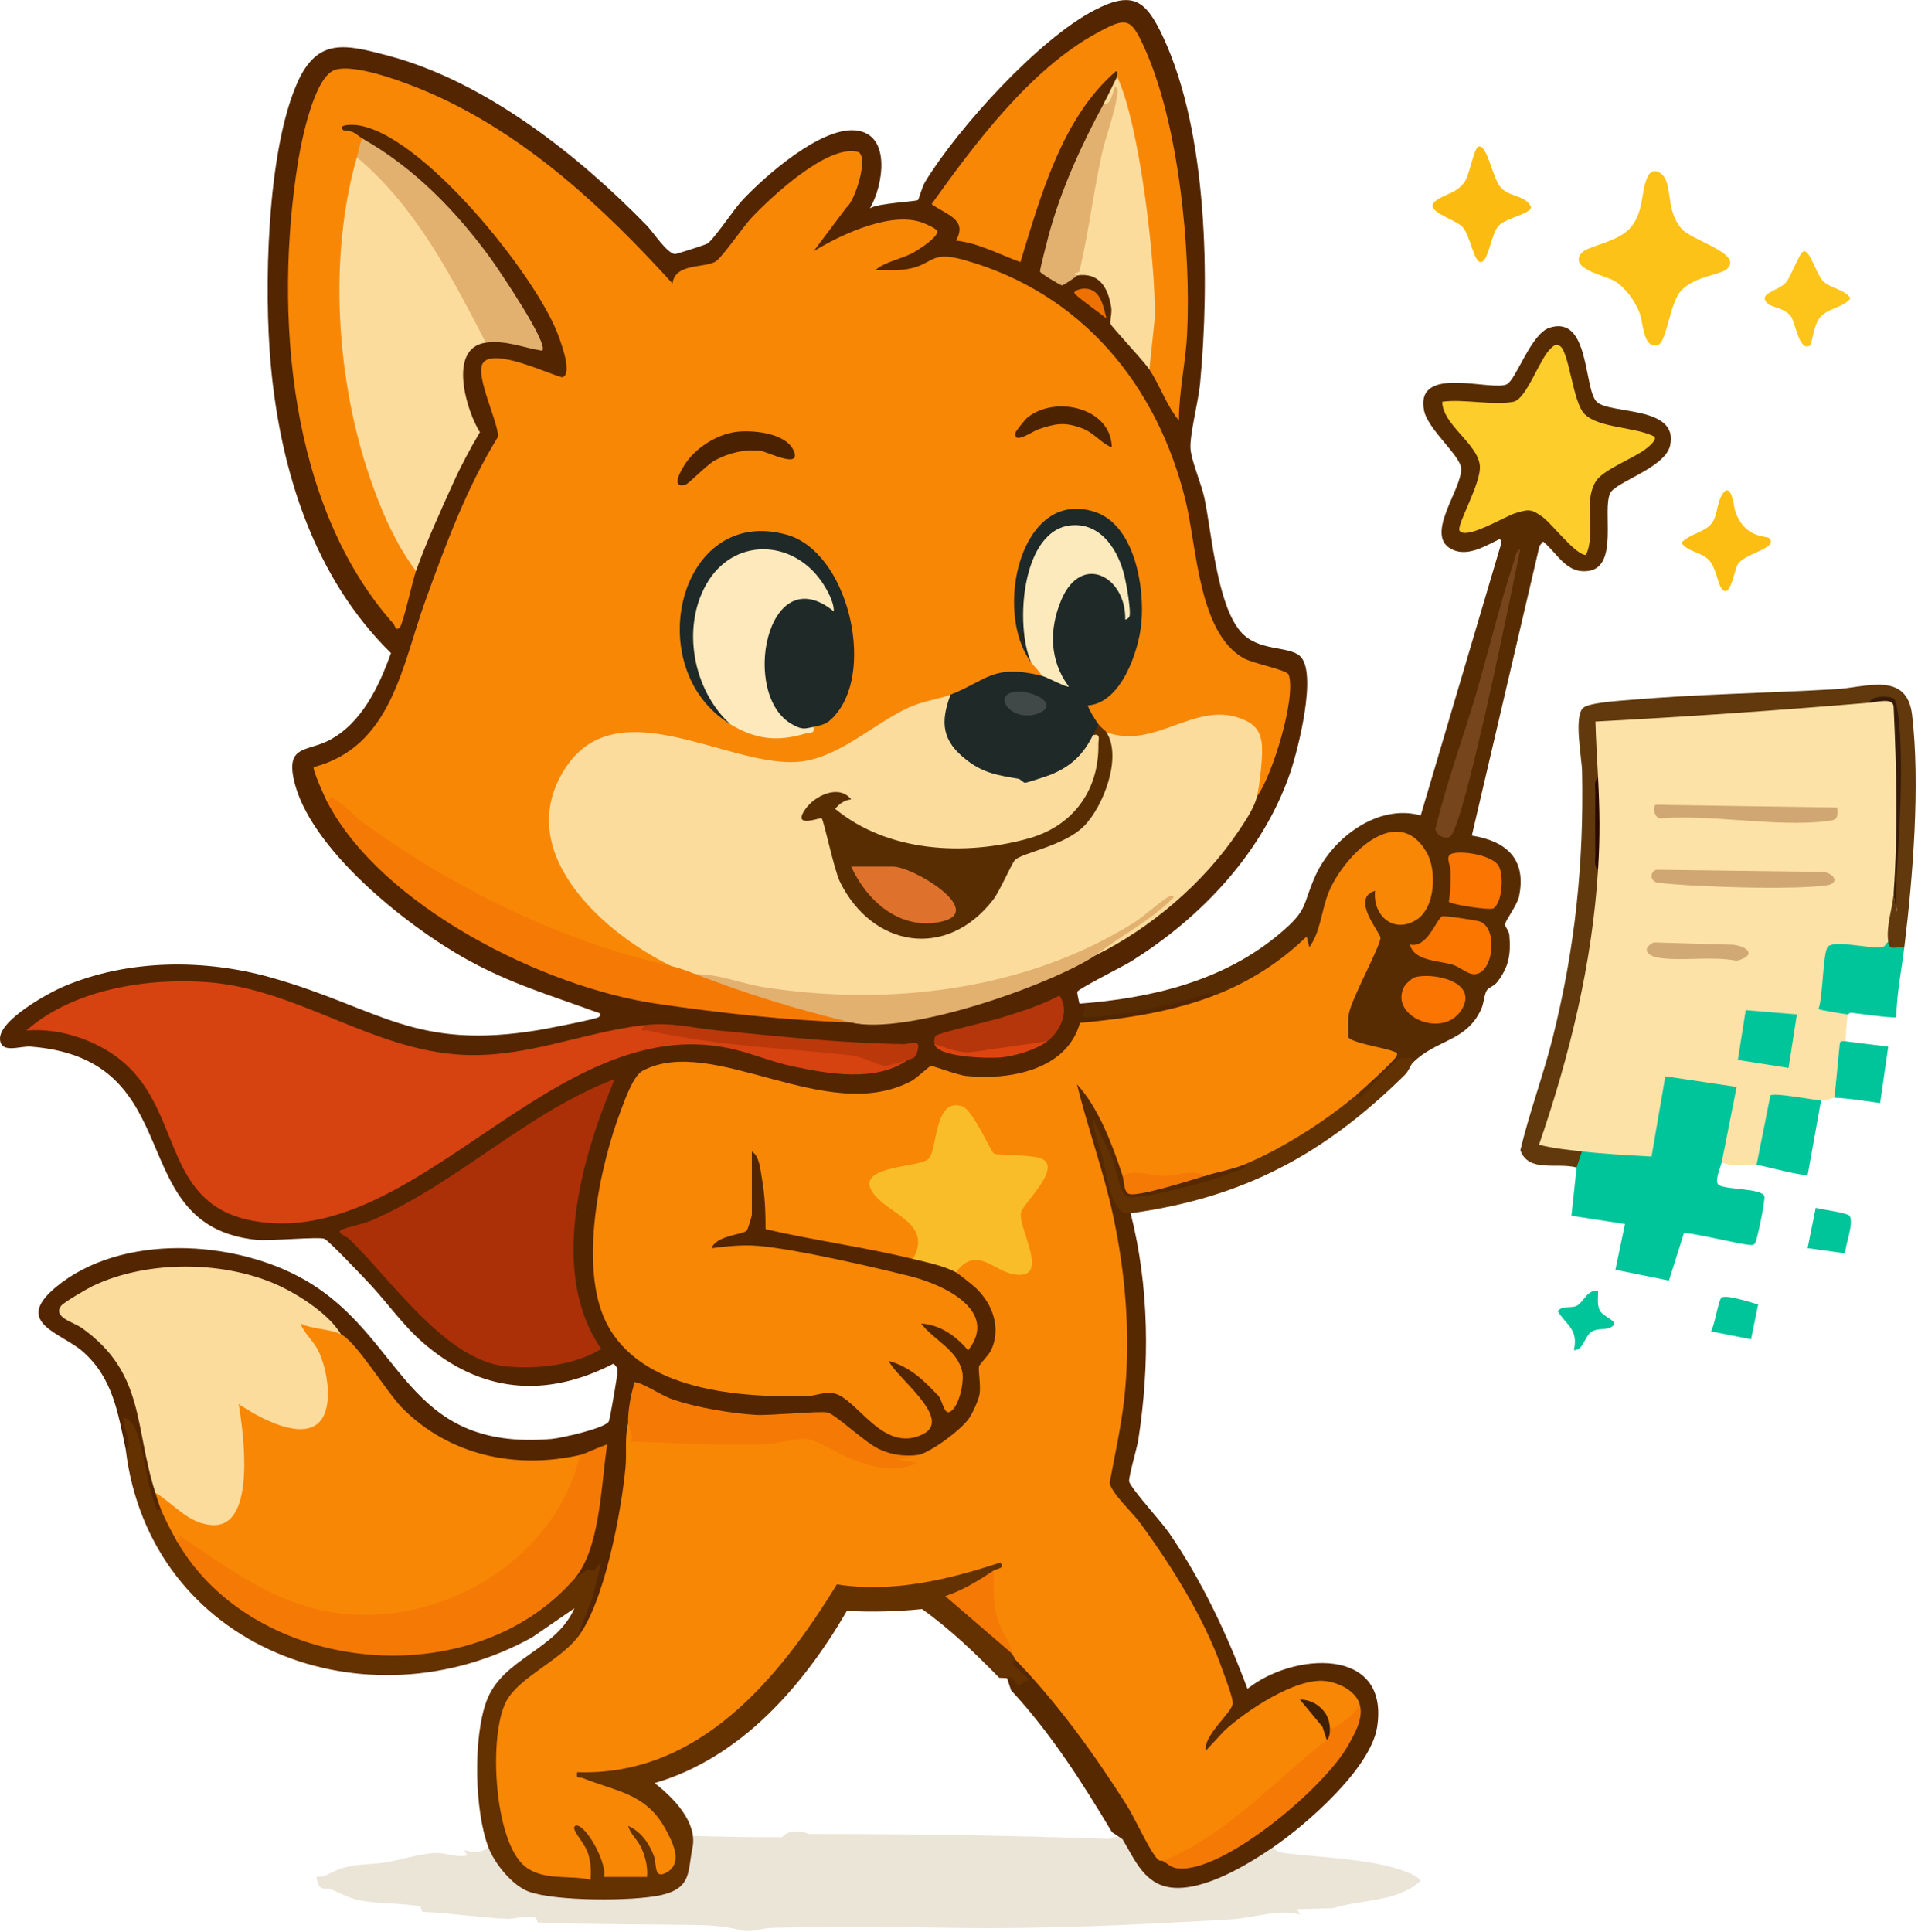 <svg width="713" height="718" viewBox="0 0 713 718" fill="none" xmlns="http://www.w3.org/2000/svg">
<g clip-path="url(#clip0_16_3121)">
<path d="M401.319 373.061C404.309 373.161 405.539 374.051 405.009 375.751C419.739 375.311 434.769 371.681 448.829 367.231C451.179 366.831 452.079 367.771 451.259 370.071C450.799 370.791 450.299 371.471 449.709 372.061C443.559 378.181 412.339 380.941 402.419 381.651C396.469 403.551 364.649 405.961 346.409 398.321C334.719 409.951 317.219 409.851 301.909 406.701L270.139 398.771C249.469 394.611 238.749 393.341 232.259 414.501C225.799 435.551 219.069 458.891 223.869 481.061C231.799 517.651 280.699 518.711 310.329 515.941C317.539 520.561 324.489 525.681 331.179 531.301C348.809 534.881 348.189 527.141 329.339 508.071C328.849 500.591 337.929 506.751 341.499 509.231C346.099 512.421 350.939 517.261 352.799 522.511C356.529 516.571 357.479 508.781 351.879 503.651L341.669 494.211C340.339 488.321 345.789 490.191 349.649 491.621C353.509 493.051 356.759 495.821 359.589 498.631C366.339 487.401 349.849 479.841 341.109 477.231C317.749 470.271 289.899 463.991 265.519 465.671C259.099 460.261 270.479 457.331 275.679 456.171C276.429 453.421 277.699 451.851 279.479 451.461C278.699 451.251 277.539 450.921 277.479 450.321C276.999 445.021 277.009 434.721 277.479 429.421L279.479 427.991C279.989 427.751 280.509 427.561 281.039 427.501C285.179 427.031 287.649 451.931 285.799 455.671C301.809 458.131 317.899 461.231 333.809 464.591C334.799 464.801 335.729 465.351 336.689 465.931C337.649 466.511 338.539 467.211 339.399 467.951C342.539 465.271 354.889 468.581 355.379 472.941C357.369 470.501 362.389 475.491 364.289 477.451C373.129 486.541 375.459 498.841 365.929 508.361C367.549 519.591 364.559 526.361 356.449 533.861C353.249 536.821 345.159 543.491 341.399 540.861C334.139 543.221 327.599 542.221 321.769 537.871L307.189 526.971C283.619 528.451 258.859 529.001 237.719 516.331C236.489 516.531 235.529 525.761 235.509 527.751L233.529 528.881C236.449 554.531 229.719 585.101 217.219 608.531L214.549 608.781L213.089 607.011L218.349 593.401C221.149 585.411 220.259 583.541 215.679 587.771L213.539 586.811L213.039 584.241C219.749 570.651 223.009 555.951 222.839 540.141C219.519 542.311 217.089 542.551 215.539 540.871C210.529 545.741 199.639 545.191 192.569 544.711C163.739 542.771 146.929 526.701 132.339 504.251C129.319 501.641 127.419 498.871 126.659 495.931L121.819 492.851C97.019 468.281 51.099 465.771 23.909 487.251C49.489 499.411 54.659 526.371 58.969 552.041L57.749 554.861C60.569 557.281 61.239 559.281 59.749 560.851C58.129 567.101 54.139 557.291 53.639 552.961L49.749 535.681C50.049 538.271 49.469 540.211 46.769 538.881C43.829 525.171 41.939 512.191 30.799 502.411C22.699 495.291 4.689 491.781 20.779 478.431C44.999 458.331 87.199 460.731 113.359 475.791C150.619 497.241 150.159 539.501 205.059 534.871C208.499 534.581 225.489 530.811 226.379 528.231C226.859 526.841 229.719 510.391 229.579 509.441C229.409 508.241 228.959 507.611 228.009 506.921C202.719 519.941 178.519 517.691 157.099 498.961C149.619 492.421 143.929 484.121 137.159 476.951C134.769 474.421 122.349 461.291 120.649 460.501C118.619 459.561 100.429 461.391 95.319 460.861C44.899 455.601 71.449 393.661 11.329 389.021C7.479 388.721 0.439 391.791 0.009 386.371C-0.551 379.291 17.829 369.151 23.799 366.621C47.709 356.471 76.159 356.381 100.899 363.391C141.219 374.821 153.949 390.691 200.769 382.791C203.489 382.331 221.689 378.801 222.539 378.081C224.249 376.641 222.149 376.351 221.139 375.991C204.039 369.751 189.909 365.661 173.569 356.641C151.459 344.431 114.389 315.161 109.109 289.271C106.619 277.041 114.369 279.281 122.179 275.251C134.389 268.961 140.929 255.111 145.339 242.751C116.769 214.761 104.299 175.071 100.679 135.891C98.089 107.821 99.099 56.661 110.479 30.851C117.979 13.841 128.459 16.521 144.039 20.621C180.209 30.141 214.889 57.551 240.529 83.931C242.709 86.171 248.079 94.371 250.959 94.421C251.589 94.431 262.529 90.891 263.039 90.511C265.649 88.611 272.749 77.861 275.939 74.451C284.439 65.361 304.999 47.311 317.899 48.451C331.599 49.661 328.289 69.131 323.389 77.451C326.069 75.521 340.559 74.941 341.259 74.351C341.539 74.121 342.739 69.531 343.939 67.551C356.209 47.461 386.119 14.481 406.949 3.721C421.249 -3.659 426.039 0.171 432.419 13.861C448.999 49.451 449.749 104.221 446.099 142.751C445.509 149.001 442.219 161.611 442.549 166.711C442.849 171.371 446.669 179.981 447.759 185.281C450.539 198.821 452.419 224.601 461.189 234.771C467.629 242.241 478.799 239.991 483.149 243.771C489.969 249.681 482.449 278.911 479.639 287.151C469.529 316.811 446.429 341.251 420.169 357.521C417.229 359.341 400.699 367.581 400.439 368.691C400.379 368.931 401.089 372.551 401.279 373.091L401.319 373.061Z" fill="#532601"/>
<path d="M703.938 332.11C704.258 337.8 704.437 342.58 703.787 348.39L701.948 350.09C702.958 353.01 702.388 353.23 699.458 354.09C693.228 353.4 687.057 353.13 680.927 353.26L678.578 373.65C682.968 373.65 685.767 374.78 686.967 377.05C686.397 378.73 686.247 386.58 685.967 387.04L684.097 406.8L681.967 408.01C681.337 407.98 679.137 409.12 676.977 409.01L675.967 410.93L659.818 408.97L655.258 431.94L653.018 432.98C648.798 432.45 643.997 434.06 640.037 431.98C639.727 423.06 641.027 414.25 643.557 405.71L620.867 402.33C619.477 412.23 617.418 421.89 614.708 431.3C605.108 432.46 596.237 431.36 588.107 427.99C585.647 431.13 571.867 428.37 570.688 425.98C581.038 394.58 588.007 362.5 591.607 329.74L594.097 323.13C593.597 311.93 593.527 300.42 594.097 289.17C590.447 282.44 591.097 274.41 592.188 266.94C626.417 263.43 660.677 261.52 694.977 261.21C697.577 259.43 704.127 258.47 704.537 262.63C706.827 285.67 705.987 309.1 703.967 332.12L703.938 332.11Z" fill="#FDE2A7"/>
<path d="M417.3 683.67L419.72 683.84C425.08 693.79 429.43 701.68 442.24 699.35C452.55 697.48 462.08 691.54 470.76 685.93L473.22 686.67C474.57 688.63 477.23 688.75 479.37 689.01C492.66 690.63 513.56 691.06 525.38 696.94C526.55 697.52 527.36 698.1 528.13 699.16C518.8 707.24 506.78 705.82 495.54 709.29L482.2 709.65L483.22 711.63C475.02 709.49 466.27 712.93 457.74 713.43C423.38 715.44 387.89 717.17 353.91 716.59C331.92 716.21 308.87 716.07 286.9 716.59C283.49 716.67 279.13 718.38 276.14 717.62C270.93 716.31 265.73 715.65 258.99 715.54C239.73 715.24 219.44 715.37 200.14 714.65C199.48 714.63 200.06 712.82 198.14 712.55C194.76 712.07 191.16 713.39 188.25 713.25C177.81 712.73 167.69 711.11 157.18 710.67C156.58 710.64 156.71 708.73 155.97 708.59C149.2 707.32 138.31 707.64 132.51 706.11C128.84 705.14 126.06 703.45 122.73 702.2C120.93 701.53 118.43 703.61 117.66 697.66C118.82 697.54 120.46 697.52 121.44 696.97C128.88 692.82 133.76 693.28 141.02 692.57C147.81 691.91 155.32 688.96 162.22 688.76C165.51 688.67 169.86 690.57 173.61 689.65L172.59 687.67C175.65 688.59 178.91 688.85 181.59 686.66L183.86 686.93C187.51 694.16 192.63 700.51 200.86 702.21C212.65 704.65 228.76 704.62 240.74 703.19C252.03 701.84 254.36 699.12 255.3 687.41L257.49 686.66L257.58 682.4C268.62 682.77 279.65 682.94 290.69 682.9C292.87 680.48 296.3 680.09 300.98 681.71C338.78 681.65 375.9 682.27 412.37 683.55C414.38 682.53 416.02 682.57 417.3 683.67Z" fill="#EBE5D8"/>
<path d="M401.32 373.061C428.12 371.021 454.79 364.671 475.7 347.061C486.56 337.921 483.95 336.681 489.03 325.431C495.33 311.501 512.28 298.621 528.13 303.111L558.14 201.771L557.64 200.281C552.51 202.771 546.09 206.801 540.41 204.501C528.53 199.701 543.91 181.601 543.14 173.891C542.67 169.161 530.75 159.531 529.37 152.591C525.95 135.311 554.5 145.611 560.13 142.841C563.65 141.111 569.08 124.051 576.05 121.811C591.06 116.991 588.68 144.581 593.57 149.351C598.46 154.121 624.16 150.701 620.86 165.591C619.01 173.921 600.66 179.081 598.59 183.291C595.49 189.591 601.84 210.601 590.52 212.211C582.29 213.391 579.11 205.791 573.62 201.281L572.3 202.931L547.14 310.601C559.99 312.631 567.54 319.311 564.7 333.151C564.02 336.471 559.49 342.311 559.5 343.571C559.5 344.591 560.98 346.061 561.1 347.621C561.65 354.771 560.98 359.241 556.61 365.001C555.48 366.501 553.44 367.001 552.72 368.101C551.75 369.591 551.63 372.881 550.66 375.031C545.15 387.281 533.94 386.251 525.2 395.021C524.06 394.961 522.66 395.071 521 395.341L507.18 409.241C504.71 410.451 503.17 409.561 504.22 407.001L503.71 404.801L516.69 392.511L503.25 388.941C497.49 387.451 498.92 379.381 499.94 374.681L511.15 348.831C507.33 342.831 500.42 330.571 511.81 329.911C513.4 336.631 516.94 345.831 525.45 340.241C536.94 332.691 529.27 300.211 509.37 315.021C498.49 323.121 494.36 334.281 491.51 347.161C490.11 352.491 487.77 354.111 484.51 352.021C478.85 356.921 459.97 371.461 453.46 370.641C452.73 370.551 452.01 370.321 451.29 370.061C450.4 368.131 448.09 369.631 446.78 370.031C433.25 374.131 419.98 376.821 405.83 378.031C400 378.531 403.22 377.211 403.18 374.531C403.17 373.841 401.5 373.461 401.36 373.051L401.32 373.061Z" fill="#582C02"/>
<path d="M46.758 538.851C46.737 538.721 47.928 538.731 47.797 536.411C47.627 533.151 45.697 530.171 45.767 526.871C49.148 527.741 50.258 530.821 51.267 533.851C54.148 542.441 54.678 552.981 58.498 561.581L59.727 560.831C63.197 561.231 67.308 569.831 65.718 572.821L69.058 574.551C99.257 620.301 171.617 626.991 209.887 587.851L213.527 586.801L218.497 583.411C222.257 584.351 221.267 582.111 223.507 580.811L220.237 594.001L214.527 608.771C214.887 611.881 212.877 614.671 208.517 617.151C190.577 628.221 185.977 635.321 186.387 656.301C186.597 666.881 188.477 689.181 199.417 693.991C201.707 695.001 217.037 696.921 217.617 696.201C219.317 694.111 214.147 683.921 212.157 681.891C211.347 673.181 216.177 676.781 220.177 680.791C222.817 683.441 229.237 695.731 224.527 697.651C226.177 694.381 238.567 694.521 240.507 697.651L238.587 696.101C238.537 692.841 237.597 689.601 236.097 686.751C229.277 679.231 232.407 673.081 240.377 681.341C243.917 685.011 245.267 689.861 246.157 694.601C248.487 693.611 249.397 691.891 249.057 689.401C246.707 672.221 228.507 666.471 214.347 662.451C211.317 660.471 212.407 656.991 216.067 656.791C260.247 657.521 288.497 620.931 310.337 587.281C330.598 589.511 350.587 585.871 369.758 579.391C377.258 578.641 373.897 587.971 369.348 583.811L368.378 586.731C364.068 589.521 359.787 592.031 355.547 594.251C363.688 600.181 370.617 607.021 376.337 614.771C378.908 614.021 379.217 614.881 377.337 616.771C378.857 619.611 380.957 622.421 383.628 625.191C381.508 628.631 378.408 628.161 374.337 623.761L371.448 623.641C362.428 614.411 353.097 605.451 342.767 598.091C333.438 599.041 324.127 599.271 314.827 598.771C298.727 626.521 275.427 653.421 243.367 662.781C250.457 668.311 259.267 677.341 257.467 686.681C255.577 695.371 257.397 701.791 245.747 704.421C235.357 706.761 206.417 706.751 196.577 703.131C190.467 700.891 183.857 692.691 181.567 686.681C176.397 673.121 175.837 646.101 180.797 632.471C186.657 616.351 206.697 613.511 213.527 597.801L197.857 608.581C136.257 642.761 55.807 612.811 46.737 538.861L46.758 538.851Z" fill="#643101"/>
<path d="M417.298 436.98C419.018 437.31 420.118 439 420.608 442.03C429.738 439.78 438.958 438.1 448.258 436.98C449.538 433.35 459.058 431.06 462.238 432.98C464.738 432.96 464.628 433.62 463.638 435.63C462.558 437.84 425.458 448.11 420.018 447C414.808 445.93 413.988 439.65 414.118 440.12C415.438 444.9 416.658 447.54 420.288 450.97C427.238 478.17 427.458 507.45 423.148 535.23C422.708 538.08 419.308 549.65 419.768 550.8C421.108 554.13 431.668 565.5 434.678 569.91C446.898 587.77 456.158 607.52 463.748 627.75C480.508 614.25 516.678 611.74 511.928 641.99C509.518 657.35 485.728 678.11 473.218 686.67C463.588 693.26 447.618 702.86 435.758 701.65C425.428 700.6 421.968 691.42 417.288 683.67L413.348 681.01C402.258 662.48 390.608 644.19 375.868 628.3L374.348 623.75C375.678 621.82 377.638 626.52 378.828 626.52C379.458 626.52 380.968 624.4 382.338 624.74C382.858 624.04 377.348 619.83 376.778 618.67C376.168 617.43 377.358 616.86 377.338 616.76C378.378 617.11 379.408 617.49 380.358 618C381.308 618.51 382.198 619.01 382.878 619.72C402.988 640.92 419.608 666.68 432.268 691.66C447.588 695.16 463.068 683.31 474.768 673.9C487.848 663.38 502.258 649.59 505.178 632.74H502.958C491.188 617.97 467.678 635 457.038 644.27C452.658 650.44 443.068 657.24 448.108 644.19L456.288 633.03C448.518 603.25 429.858 576.76 411.088 553.29L410.538 551.13C423.528 501.76 414.898 453.31 398.988 405.74C398.458 401.98 400.208 402.11 403.448 403.59C407.258 405.32 417.138 428.8 418.408 434.03L417.288 436.98H417.298Z" fill="#572901"/>
<path d="M640.018 431.991C639.648 433.861 637.088 439.331 638.988 440.501C641.868 442.281 654.898 441.661 655.908 444.621C656.328 445.841 653.228 460.901 652.498 461.981C651.928 462.831 651.658 462.791 650.748 462.761C646.788 462.611 627.298 457.701 625.978 458.441L620.428 476.011L600.508 471.981L604.068 454.971L584.168 451.901L586.088 434.001C583.368 432.691 585.168 427.701 588.088 428.011C596.608 428.961 605.388 429.421 613.948 429.891L619.068 400.061L645.578 404.011C643.768 413.321 641.868 422.681 640.028 432.001L640.018 431.991Z" fill="#00C49A"/>
<path d="M707.93 352.091C706.92 356.271 698.1 354.271 701.94 350.091C701.09 344.011 703.54 337.751 703.94 332.111C705.32 341.301 705.49 340.951 704.44 331.071C705.64 308.441 706.74 285.371 704.54 262.871C704.14 258.241 697.9 259.481 694.95 261.201C661.04 264.051 627.09 266.431 593.09 268.201C593.28 275.191 593.73 282.181 594.08 289.161C593.18 299.981 593.24 312.291 594.08 323.121C591.91 358.221 583.51 392.401 572.12 425.501C577.25 426.851 582.84 427.401 588.09 427.981L586.09 433.971C578.8 431.991 568.21 436.031 565.18 427.541C568.56 413.391 573.7 399.761 577.23 385.661C585.54 352.471 588.83 320.921 588.13 286.611C588.03 281.791 584.97 266.301 588.53 263.121C590.71 261.171 601.8 260.521 605.58 260.191C630.64 258.031 657.22 257.611 682.46 256.171C693.6 255.541 708.9 249.361 710.82 265.781C713.86 291.661 711.11 326.031 707.93 352.061V352.091Z" fill="#61390C"/>
<path d="M605.709 85.07C611.379 79.01 609.799 71.11 612.589 65.48C614.109 62.4 617.389 63.59 618.859 66.13C621.489 70.71 619.589 78.41 625.019 84.93C628.809 89.48 648.039 94.15 642.039 99.93C639.549 102.33 629.569 102.56 624.609 108.46C620.699 113.11 619.509 127.29 616.349 128.21C610.759 129.85 610.959 120.25 609.529 116.4C607.889 112.01 604.389 107.07 600.399 104.55C597.049 102.43 582.639 99.94 588.069 93.89C590.249 91.46 601.039 90.05 605.699 85.06L605.709 85.07Z" fill="#FDC217"/>
<path d="M504.19 407.021C505.04 409.381 506.89 406.781 507.7 406.041C510.3 403.651 518.2 394.451 520.21 393.551C520.47 393.431 526.44 392.311 525.17 395.041C524.38 395.831 523.72 398.061 522.2 399.561C492.38 428.981 462.4 445.221 420.3 450.971C413.35 451.921 412.06 438.981 410.51 433.261C409.84 430.781 410.36 431.121 409.15 427.631C407.94 424.141 406.48 419.901 406.32 416.021L412.79 429.011C414.67 432.031 416.11 443.891 418.97 444.831C422.79 446.081 441.46 441.071 446.48 439.701C450.73 438.541 455.06 436.961 459.21 435.451C459.49 435.351 464.87 433.821 462.24 432.991L463.82 430.161C477.12 424.181 489.57 416.261 500.94 407.141L504.19 407.031V407.021Z" fill="#633202"/>
<path d="M701.94 350.092C702.44 353.692 704.79 351.732 707.93 352.092C706.88 360.732 705.1 369.322 704.94 378.062C704.35 378.662 690.39 376.672 688.26 376.442C687.58 376.362 687.04 377.072 686.96 377.062C685.33 376.872 676.32 375.472 676 375.022C677.7 370.702 677.57 354.762 679.41 352.032C681.25 349.302 694.67 352.482 698.55 352.182C701.18 351.982 700.35 351.462 701.94 350.092Z" fill="#00C49A"/>
<path d="M549.647 54.46C553.017 53.7 554.747 66.54 558.127 69.94C561.507 73.34 567.267 72.64 569.147 76.92C569.147 79.59 559.947 80.88 557.107 83.9C554.237 86.96 553.467 96.78 550.627 97.4C547.957 97.98 546.577 87.41 543.697 84.37C540.817 81.33 528.647 78.37 533.807 74.57C537.327 71.98 541.627 71.9 544.597 67.38C546.347 64.71 547.997 54.82 549.657 54.45L549.647 54.46Z" fill="#FCBB10"/>
<path d="M676.97 409.02L672.02 436.57C670.77 437.54 655.71 433.32 653 432.99L658.13 407.16C659.83 406.06 673.75 408.85 676.97 409.02Z" fill="#00C49A"/>
<path d="M657.987 200.291C660.477 204.051 648.777 205.501 645.997 209.761C644.757 211.661 643.167 223.231 639.937 218.661C638.467 216.571 637.897 211.121 635.437 208.341C632.647 205.171 627.627 205.301 625.047 201.771C627.917 198.461 633.897 197.931 636.497 194.261C638.867 190.911 638.067 185.221 641.517 182.291C644.197 181.661 644.417 188.501 645.227 190.551C649.237 200.761 657.007 198.811 657.987 200.281V200.291Z" fill="#FCBE13"/>
<path d="M672.957 128.361C668.807 131.181 667.517 119.631 665.547 117.311C663.477 114.881 660.307 114.491 657.597 113.271C652.597 108.911 660.967 108.481 663.997 104.901C665.727 102.861 669.067 93.741 670.487 93.401C672.967 92.811 675.237 102.391 678.037 104.811C680.837 107.231 685.647 107.551 687.937 110.871C684.677 114.921 678.987 114.221 675.957 118.851C674.467 121.131 673.367 128.071 672.957 128.351V128.361Z" fill="#FDC41A"/>
<path d="M685.959 387.042L701.939 389.042L698.939 410.012C693.339 409.262 687.619 408.282 681.969 408.012L683.949 387.692C684.209 386.642 685.909 387.132 685.969 387.042H685.959Z" fill="#00C49A"/>
<path d="M685.889 465.871L671.969 463.941L674.979 448.961C677.139 449.531 686.759 450.831 687.519 451.891C689.339 454.411 685.999 462.591 685.879 465.871H685.889Z" fill="#00C49A"/>
<path d="M650.937 497.83L636.027 494.89C637.427 492.68 638.807 483.18 639.957 482.34C641.707 481.06 650.957 484.15 653.587 484.88L650.937 497.83Z" fill="#00C49A"/>
<path d="M594.068 479.931C594.118 482.281 593.648 484.621 594.598 486.891C595.548 489.161 600.798 490.811 600.058 492.391C597.818 494.921 594.518 493.271 591.678 495.011C589.068 496.611 588.678 501.911 585.088 501.891C586.778 494.171 582.588 492.851 579.098 487.431C580.758 485.081 583.668 486.421 586.068 485.401C588.468 484.381 590.208 478.901 594.068 479.931Z" fill="#00C49A"/>
<path d="M451.259 370.062C464.019 365.202 475.979 357.642 485.729 348.102L486.709 352.082C490.989 346.372 491.139 338.352 494.029 331.432C499.469 318.372 519.119 298.042 530.199 316.592C534.279 323.422 533.579 337.492 526.499 341.922C518.059 347.192 510.199 340.342 511.179 331.112C501.869 333.892 513.119 346.642 513.169 348.552C513.249 351.522 502.599 370.752 501.429 376.782C500.889 379.602 501.259 382.522 501.159 385.362C501.689 387.572 515.159 389.532 517.919 390.812C518.669 391.162 519.829 390.972 519.159 392.512C518.399 394.282 506.589 404.952 504.189 407.012C492.929 416.622 475.949 427.412 462.239 432.982C458.139 434.652 452.519 435.672 448.259 436.982C438.409 438.672 428.859 438.732 419.029 438.402L417.299 436.982C413.529 425.572 408.479 411.862 400.329 403.022C404.369 419.412 410.269 435.422 413.809 451.952C418.309 472.992 420.149 494.892 418.279 516.372C417.269 528.022 414.649 539.652 412.499 551.122C412.999 554.872 421.029 562.272 423.699 565.912C435.539 582.042 447.579 601.322 454.269 620.242C455.169 622.802 458.469 631.302 458.259 633.222C457.879 636.772 447.199 645.102 448.269 650.722L455.239 643.222C463.229 635.922 481.589 623.602 492.619 624.842C497.359 625.372 503.349 628.172 505.199 632.752C505.899 637.102 503.809 638.892 500.779 641.392C497.679 643.942 494.809 645.952 494.209 640.742L492.529 640.292C493.249 642.312 493.809 644.622 493.209 646.742L491.759 650.432C475.409 666.002 455.019 683.672 434.439 692.232L432.289 691.682C432.039 691.522 431.109 691.962 430.249 691.002C426.989 687.342 421.999 675.952 418.719 670.792C406.499 651.602 393.179 633.152 377.359 616.772C377.269 616.182 376.479 615.392 376.359 614.772C369.329 606.652 364.279 593.672 369.369 583.812C370.569 583.022 373.879 583.042 371.849 580.802C352.379 587.212 331.659 592.172 311.099 588.912C289.699 623.812 259.789 660.352 214.569 658.722C214.059 661.552 215.249 660.362 216.759 660.972C229.389 666.042 240.309 666.602 247.549 680.162C250.199 685.122 254.099 692.762 247.509 696.172C242.979 698.512 244.249 692.862 243.009 689.682C241.149 684.902 238.319 680.922 233.539 678.692C234.379 681.982 237.129 683.822 238.549 687.162C239.969 690.502 240.879 694.042 240.529 697.672H224.549C225.639 692.932 219.069 680.412 215.049 678.702C213.849 678.192 213.099 678.972 213.579 680.172C214.669 682.912 217.879 685.812 218.879 689.862C219.629 692.902 219.769 695.572 219.559 698.672C211.659 696.912 201.779 699.182 195.079 693.692C183.559 684.252 181.449 644.352 188.389 632.042C193.239 623.442 207.699 617.412 214.569 608.782C224.669 596.082 230.999 561.772 232.539 545.352C233.049 539.932 232.129 534.312 233.549 528.882C235.759 528.762 236.849 530.452 236.839 533.952C258.279 535.862 279.339 535.522 300.019 532.922C308.669 536.782 317.479 540.252 326.459 543.342C328.919 543.822 335.469 544.932 332.549 542.312C335.279 541.532 338.239 541.052 341.419 540.862C346.599 539.412 357.259 531.512 360.229 527.212C361.579 525.252 363.759 520.462 364.149 518.162C364.679 515.012 363.539 509.052 363.959 507.872C364.379 506.692 367.599 503.802 368.569 501.602C372.139 493.532 369.029 484.832 362.929 478.902C361.909 477.912 356.379 473.492 355.399 472.952C353.379 467.782 362.199 465.022 366.619 467.082C377.479 473.492 382.419 473.552 381.449 467.262C376.809 454.232 375.559 448.932 385.709 438.422C387.409 435.572 389.139 432.532 384.759 432.092C379.359 431.712 373.979 431.182 368.629 430.532C359.789 412.472 353.789 408.712 350.619 419.252C350.289 426.762 347.739 431.672 342.979 433.982C327.769 435.592 322.609 438.872 327.499 443.832L338.239 452.182C343.299 455.542 346.199 466.592 339.419 467.972C321.389 463.532 302.699 461.092 284.599 456.882C284.629 450.492 284.339 444.112 283.199 437.802C282.649 434.752 282.339 429.662 279.499 428.022V451.492C279.499 451.982 277.969 457.172 277.529 457.512C275.659 458.982 266.239 459.302 264.519 463.962C270.239 463.242 276.039 462.602 281.869 463.102C296.029 464.322 323.989 470.812 338.459 474.422C350.729 477.482 371.479 487.182 359.899 501.902C355.249 496.562 349.739 492.512 342.419 491.942C347.089 498.162 356.109 501.772 357.749 510.142C358.449 513.722 356.499 523.462 352.889 524.882C350.769 525.712 350.069 519.262 348.399 518.402C343.439 513.012 337.809 507.802 330.429 505.922C333.079 511.952 354.459 527.422 343.119 533.082C328.139 540.562 318.619 519.582 309.919 517.912C306.399 517.232 303.299 518.862 299.999 518.932C274.959 519.522 238.119 517.072 225.379 491.602C215.069 470.992 222.809 433.782 230.799 412.782C232.349 408.722 235.379 399.842 238.959 397.972C265.129 384.272 307.259 418.502 338.729 401.862C340.719 400.812 345.399 396.322 346.039 396.202C346.679 396.082 355.929 399.592 359.009 399.922C374.919 401.602 396.559 397.932 401.459 380.192C418.319 378.702 435.409 376.122 451.269 370.082L451.259 370.062Z" fill="#F98706"/>
<path d="M154.629 212.261C153.469 215.471 149.779 232.131 148.619 233.231C147.039 234.741 146.769 232.421 146.349 231.951C107.279 188.171 101.809 115.951 110.809 60.081C112.029 52.511 116.759 28.361 124.599 25.941C132.439 23.521 151.919 31.101 159.969 34.621C195.309 50.091 224.449 77.201 249.999 105.381C250.979 97.561 262.369 99.791 266.169 97.091C268.929 95.131 276.149 84.361 279.429 80.891C286.799 73.101 307.529 53.731 318.739 56.411C323.289 57.501 317.919 74.691 314.639 77.151L302.439 93.401C312.799 87.081 332.349 77.831 344.059 83.231C345.129 83.721 348.159 85.001 348.379 85.931C348.889 88.131 341.329 92.901 339.429 93.941C335.119 96.301 329.159 97.171 325.409 100.381C329.149 100.311 332.899 100.671 336.629 100.131C347.319 98.591 345.139 92.881 358.579 96.681C402.189 109.011 430.239 143.141 440.769 186.271C444.909 203.221 445.489 235.221 462.289 244.651C465.989 246.721 478.429 248.941 479.069 250.841C481.889 259.221 473.029 288.261 467.219 296.151L465.619 294.021L466.999 282.771C469.599 259.201 441.829 269.301 429.039 274.241C421.639 276.961 415.719 276.271 411.279 272.171C408.949 273.201 407.169 271.661 408.279 269.171C404.509 269.811 401.179 262.941 404.159 260.551C430.979 253.141 428.039 185.751 396.889 191.411C378.079 194.831 374.449 232.301 383.309 246.201C385.989 244.781 389.589 248.971 387.309 251.191L384.929 252.681C374.819 250.621 365.049 252.861 355.599 259.421L353.349 258.181L351.189 260.991C337.369 265.031 324.279 271.541 311.899 280.521C303.229 285.231 293.759 286.261 284.229 284.321L251.299 276.061C237.099 272.761 221.579 272.271 212.469 285.601C192.399 314.951 223.989 343.751 248.739 356.441L249.479 359.041C248.469 359.341 247.449 359.591 246.419 359.711C245.389 359.831 244.419 359.911 243.509 359.691C200.209 349.271 156.179 326.211 122.999 298.171C124.839 297.611 123.859 298.541 121.639 298.121C120.729 296.391 116.009 285.861 116.649 285.141C145.679 277.531 149.489 247.121 158.139 223.251C165.729 202.311 173.419 181.361 185.169 162.301C185.179 156.751 176.519 139.561 179.499 135.001C183.329 129.141 203.459 138.841 208.969 140.261C213.159 139.251 208.309 126.721 207.309 124.071C198.999 102.071 156.209 48.721 132.119 46.441C131.549 46.391 125.059 46.061 127.639 48.411C127.779 48.541 130.209 48.601 131.359 49.201C132.739 49.911 133.629 50.861 134.629 51.421C136.889 53.301 135.699 58.211 132.629 58.411L133.379 63.311C122.419 111.481 128.599 165.911 154.229 208.251L154.609 212.221L154.629 212.261Z" fill="#F98706"/>
<path d="M353.379 258.201L354.679 260.511C349.439 273.651 358.329 281.631 370.109 285.731C378.879 288.781 384.849 289.311 393.089 284.581C397.699 281.941 401.249 278.701 403.699 273.901L406.319 273.171C407.639 270.551 409.079 271.381 410.259 273.871L411.319 272.171C429.039 278.781 443.969 260.761 460.959 266.971C465.659 268.691 468.149 270.771 468.999 275.901C469.679 280.041 468.279 291.801 467.249 296.141C466.219 300.481 462.569 305.741 460.069 309.441C447.309 328.331 427.629 345.091 407.319 355.071L407.409 352.801C361.369 375.101 306.349 377.411 258.499 362.071C255.729 364.101 250.619 362.271 249.509 359.071C225.479 347.371 192.599 318.931 208.049 289.141C226.809 252.951 270.859 286.251 297.849 283.061C312.139 281.371 324.959 268.921 337.739 263.021C343.099 260.551 349.239 259.841 353.389 258.201H353.379Z" fill="#FBDC9D"/>
<path d="M239.517 381.052C264.817 385.442 290.527 388.512 316.647 390.272L328.647 394.082C332.527 392.702 335.437 392.692 337.387 394.032C325.557 402.282 308.007 399.212 294.617 396.352C286.777 394.682 278.917 391.332 271.317 389.692C205.747 375.602 155.207 464.702 94.317 453.832C61.737 448.022 67.457 416.272 48.247 397.032C38.697 387.462 23.277 381.912 9.797 383.032C27.107 367.762 54.587 363.392 77.197 365.082C110.487 367.562 138.447 390.452 172.047 392.082C195.977 393.232 216.647 383.642 239.507 381.052H239.517Z" fill="#D64210"/>
<path d="M126.658 495.911C132.518 498.731 143.698 517.501 149.578 523.421C167.018 540.971 191.658 546.231 215.538 540.851L216.758 544.151C208.458 573.361 182.508 594.281 153.268 600.401C118.438 607.691 93.198 591.941 65.728 572.811C63.798 569.441 61.148 564.371 59.738 560.821C58.928 558.771 58.408 556.891 57.738 554.831L59.988 553.881C91.578 582.691 90.808 547.831 87.018 523.861C87.108 520.781 88.608 519.801 91.358 521.221C120.738 542.041 128.348 517.861 111.088 495.181C107.778 487.121 123.558 492.101 126.668 495.901L126.658 495.911Z" fill="#F98706"/>
<path d="M126.657 495.912C122.437 493.882 116.077 494.162 111.687 491.922C113.187 495.922 116.647 498.451 118.547 502.531C121.537 508.981 123.727 521.251 119.667 527.371C113.447 536.781 95.647 526.612 88.717 521.882C90.407 531.882 95.437 567.372 79.257 566.882C70.147 566.602 64.727 558.992 57.747 554.842C49.857 530.362 53.987 510.541 30.517 493.681C27.397 491.441 19.467 489.651 22.737 485.361C23.727 484.061 32.377 479.031 34.407 478.051C54.857 468.211 84.327 468.472 104.747 478.382C112.147 481.982 122.547 488.851 126.677 495.901L126.657 495.912Z" fill="#FBDC9D"/>
<path d="M228.529 401.041C216.119 430.411 203.849 473.031 223.519 501.411C213.649 507.491 199.609 509.031 188.089 507.891C165.469 505.651 145.239 475.281 129.669 460.401C128.809 459.581 124.379 458.101 127.239 456.981C130.479 455.711 134.749 455.141 138.599 453.441C170.739 439.271 195.689 413.661 228.519 401.051L228.529 401.041Z" fill="#AB3008"/>
<path d="M180.59 127.371C166.29 129.371 173.4 152.811 178.39 160.651C174.78 166.771 171.35 173.151 168.43 179.631C163.66 190.181 158.53 201.411 154.62 212.271C146.96 201.991 141.76 189.911 137.6 177.851C125.06 141.511 122 95.551 132.65 58.461C133.48 58.501 134.3 58.581 135.08 58.791C147.08 62.031 174.63 109.961 180.52 122.891L180.59 127.371Z" fill="#FBDC9D"/>
<path d="M415.3 28.49C415.07 27.99 415.82 26.45 414.81 26.5C394.81 43.68 386.83 72.88 379.33 97.4C371.43 94.57 363.88 90.38 355.37 89.4C359.93 81.51 351.64 79.78 346.32 75.87C362.31 53.44 383.02 25.75 407.63 12.34C418.77 6.27 420.26 6.36 425.46 17.82C438.23 45.98 442.78 93.13 441.3 123.91C440.78 134.71 438.23 145.47 438.25 156.33C433.59 150.65 431.31 143.43 427.27 137.35L425.75 132.72C429.92 101.59 423.6 69.16 416.77 38.47C416.03 35.13 415.44 31.55 415.29 28.48L415.3 28.49Z" fill="#F98706"/>
<path d="M213.55 586.791C175.7 630.471 94.4 622.791 65.731 572.811C67.43 570.911 65.9 570.311 68.21 571.821C83.031 581.551 96.341 591.801 113.87 597.081C155.51 609.621 205.54 583.661 215.54 540.851C217.47 540.411 221.95 538.171 224.53 537.341C225.83 536.921 225.8 536.271 225.51 538.321C223.45 552.601 222.93 575.961 213.55 586.791Z" fill="#F57A05"/>
<path d="M249.508 359.082C252.558 359.762 255.588 360.962 258.498 362.082C276.498 366.982 294.488 371.962 312.458 377.022L316.428 380.062C292.228 379.262 267.968 376.582 244.008 373.072C202.248 366.972 142.018 337.022 121.668 298.162C123.208 296.452 121.868 295.682 124.328 296.972C127.358 298.552 131.948 303.522 135.328 305.972C169.098 330.442 209.248 350.112 249.498 359.092L249.508 359.082Z" fill="#F57A05"/>
<path d="M339.388 467.941C346.598 455.141 331.638 451.751 325.388 444.491C315.568 433.081 341.658 434.251 345.158 430.771C348.658 427.291 347.108 407.861 357.678 411.201C361.618 412.451 368.258 428.041 369.508 428.831C370.568 429.501 383.458 429.131 387.108 430.651C395.148 434.001 380.238 447.311 379.538 450.701C378.328 456.551 390.878 475.861 377.088 473.711C369.208 472.481 362.948 462.701 355.368 472.941C351.008 470.521 344.268 469.151 339.388 467.951V467.941Z" fill="#F9BD2A"/>
<path d="M427.28 137.36C425.13 134.13 413.22 121.48 412.84 120.44C412.46 119.4 413.45 116.48 413.07 114.17C411.89 106.88 408.59 101.11 400.31 102.4C397.43 104.16 397.31 101.61 399.6 99.62C402.64 79.36 406.86 59.62 412.26 40.4C411.3 40.09 410.6 39.6 410.3 38.48C412.05 35.21 413.58 31.78 415.29 28.49C423.73 46.62 429.53 97.37 429.31 117.92L427.27 137.35L427.28 137.36Z" fill="#FBDC9D"/>
<path d="M134.648 51.461C153.818 62.241 169.498 78.351 182.408 96.091C185.118 99.821 204.178 127.871 201.558 130.361C194.458 129.261 187.978 126.341 180.588 127.371C167.708 102.451 154.488 76.811 132.648 58.461C133.308 56.161 133.688 53.721 134.648 51.471V51.461Z" fill="#E3B16F"/>
<path d="M341.388 540.851C338.398 541.691 336.428 541.971 333.388 542.351L341.378 543.841C332.258 547.401 325.828 545.781 317.148 542.621C312.798 541.041 303.418 535.141 299.808 534.901C295.558 534.621 288.578 536.741 283.988 536.911C267.428 537.521 250.948 536.271 234.508 535.881C235.578 533.481 233.568 530.001 233.518 528.881C233.328 525.061 234.408 519.031 235.488 515.341C235.768 514.381 234.958 513.361 236.958 513.941C240.578 514.981 245.998 518.831 250.538 520.351C259.078 523.211 271.908 525.391 280.918 525.931C286.328 526.251 305.188 524.341 307.688 525.061C311.018 526.011 321.488 536.261 327.028 538.751C332.008 540.991 335.928 541.251 341.378 540.881L341.388 540.851Z" fill="#F57A05"/>
<path d="M258.498 362.07C267.178 361.99 275.548 365.61 284.088 366.95C330.528 374.21 381.468 368.1 421.608 342.91C425.048 340.75 432.228 334.28 434.788 333.12C435.218 332.92 436.428 332.87 436.268 333.61C427.808 342.23 416.738 347.67 407.308 355.09C389.528 366.63 336.598 384.97 316.418 380.06C295.338 374.93 278.638 369.81 258.488 362.08L258.498 362.07Z" fill="#E3B16F"/>
<path d="M410.31 38.482C412.73 39.702 413.85 33.832 414.32 32.492C416.06 32.242 415.34 34.792 415.2 35.872C414.43 42.052 411.05 50.642 409.6 57.242C406.45 71.572 404.67 86.472 401.3 100.712C401.1 101.532 399.65 101.472 399.57 101.632C399.41 101.962 400.35 102.352 400.32 102.392C399.89 103.102 395.27 106.042 394.82 106.072C394.22 106.112 386.72 101.562 386.62 100.952C386.51 100.262 389.32 89.332 389.84 87.422C394.53 70.112 401.9 54.162 410.31 38.482Z" fill="#E3B16F"/>
<path d="M337.399 394.031C336.009 394.601 330.209 396.201 328.909 396.121C326.379 395.971 320.769 392.691 315.789 392.171C289.809 389.451 266.979 388.791 240.969 383.071C238.859 382.611 237.559 384.061 239.509 381.051C249.949 379.871 256.689 382.061 266.979 383.041C289.949 385.231 312.869 387.791 335.949 388.091C338.699 388.131 342.639 385.651 340.949 391.101C340.159 393.641 339.159 393.311 337.379 394.041L337.399 394.031Z" fill="#BB380B"/>
<path d="M389.327 387.042C376.597 391.202 359.527 395.342 347.377 388.042C347.197 387.202 347.287 385.682 347.817 385.012C348.597 384.022 368.657 379.382 372.117 378.322C379.477 376.072 386.967 373.622 393.837 370.092C397.767 375.522 394.237 383.322 389.337 387.042H389.327Z" fill="#B5360A"/>
<path d="M389.329 387.041C385.129 390.231 377.169 392.611 371.889 393.071C367.649 393.441 348.479 393.091 347.379 388.041C351.769 389.451 356.089 391.461 360.879 391.111L389.329 387.041Z" fill="#DD4410"/>
<path d="M411.3 118.381C409.8 117.051 399.35 109.661 399.34 108.891C399.33 107.891 401.75 107.341 402.82 107.291C409.03 107.001 410.08 113.561 411.29 118.371L411.3 118.381Z" fill="#EE7103"/>
<path d="M667.989 377.06L664.899 396.96L646.039 393.99L648.959 375.48L667.989 377.06Z" fill="#00C49A"/>
<path d="M682.97 300.161C683.18 303.841 683.19 304.761 679.52 305.201C660.05 307.541 637.33 302.701 617.55 304.151C614.88 304.571 614.18 299.321 615.62 299.141L682.98 300.161H682.97Z" fill="#D0A772"/>
<path d="M615.709 323.291L677.519 324.081C681.829 324.491 684.359 328.501 678.519 329.171C665.819 330.631 641.819 329.841 628.549 329.111C626.209 328.981 616.989 328.351 615.719 327.961C613.359 327.231 613.359 324.021 615.719 323.291H615.709Z" fill="#D0A773"/>
<path d="M614.757 350.301L644.417 351.181C650.627 352.051 652.547 355.421 645.567 357.121C636.557 355.331 625.107 357.341 616.617 356.011C612.327 355.341 610.057 352.661 614.757 350.291V350.301Z" fill="#D1A975"/>
<path d="M694.949 261.201C695.629 258.341 702.709 258.711 704.009 259.641C704.859 260.251 705.649 265.361 705.809 266.821C707.719 284.431 706.089 309.741 704.949 327.631C704.709 331.431 705.099 335.301 704.929 339.101L703.939 332.111C705.579 309.061 705.039 285.751 703.939 262.701C703.819 259.231 698.059 260.941 694.949 261.201Z" fill="#381B0A"/>
<path d="M594.078 323.12C592.418 322.08 593.078 319.33 593.058 317.64C592.968 309.99 592.978 302.29 593.058 294.64C593.078 292.95 592.418 290.2 594.078 289.16C594.688 301.38 594.838 310.83 594.078 323.12Z" fill="#2B0800"/>
<path d="M562.618 149.341C567.558 148.291 572.358 133.121 576.618 129.381C577.588 128.531 578.028 127.971 579.508 128.421C583.298 129.561 584.498 149.341 589.028 153.891C594.388 159.261 608.168 158.641 615.048 162.331C615.998 163.591 612.858 166.051 611.988 166.741C607.228 170.471 595.928 174.521 593.228 178.941C588.338 186.961 593.488 197.911 589.568 206.271C585.758 206.361 577.198 194.971 573.598 192.281C569.208 189.001 568.138 189.281 563.138 190.811C559.498 191.921 545.028 200.771 542.598 197.291C541.228 195.331 550.878 179.421 550.108 172.901C549.158 164.801 536.178 157.751 536.148 149.331C543.748 148.221 555.598 150.821 562.618 149.331V149.341Z" fill="#FDCD2B"/>
<path d="M539.03 311.001C537.12 312.181 533.96 310.451 533.59 308.181C537.56 291.441 543.73 274.831 548.63 258.201C553.49 241.721 557.45 224.801 562.85 208.501C563.25 207.281 563.59 204.291 565.1 204.281C562.6 216.711 544.21 307.781 539.02 311.011L539.03 311.001Z" fill="#76451B"/>
<path d="M524.16 351.102C530.54 352.552 533.83 341.882 536.1 340.602C536.72 340.252 548.77 342.042 550.18 342.562C557.1 345.102 555.12 362.532 547.73 362.102C545.42 361.962 542.54 359.362 540.12 358.622C534.84 357.002 525.55 357.232 524.16 351.112V351.102Z" fill="#FB7601"/>
<path d="M539.799 317.281C543.769 316.071 554.629 317.951 557.029 321.721C559.099 324.981 558.509 335.521 555.139 337.651C553.889 338.431 539.479 336.301 538.579 335.151C539.259 331.331 539.279 327.471 539.199 323.581C539.149 321.361 537.089 318.111 539.799 317.291V317.281Z" fill="#FA7501"/>
<path d="M525.869 363.28C532.509 361.33 549.429 364.73 543.549 374.97C536.819 386.69 515.829 377.69 522.119 366.51C522.559 365.72 524.969 363.54 525.869 363.27V363.28Z" fill="#FA7501"/>
<path d="M376.347 614.761L351.387 593.281C357.927 591.171 363.667 587.521 369.357 583.801C369.567 589.911 369.057 594.871 370.647 600.991C372.077 606.481 375.337 609.601 376.347 614.771V614.761Z" fill="#F57A05"/>
<path d="M432.277 691.66C456.167 682.07 473.287 662.17 493.197 646.72C492.807 643.78 493.137 641.78 494.197 640.73C495.907 642.67 494.367 643.2 496.677 641.72C499.107 640.16 505.607 636.01 505.187 632.74C507.327 638.05 503.757 644.16 500.997 649.03C492.337 664.28 457.327 694.02 439.677 694.57C435.767 694.69 434.787 693.32 432.277 691.67V691.66Z" fill="#F57A05"/>
<path d="M448.259 436.981C443.269 438.511 423.679 444.781 419.859 443.831C417.669 443.291 417.839 438.631 417.289 436.981C422.279 434.441 427.609 437.111 432.789 437.061C437.969 437.011 442.939 434.551 448.249 436.981H448.259Z" fill="#F57A05"/>
<path d="M494.199 640.73C494.449 642.53 494.669 645.6 493.199 646.72L491.599 641.84L483.219 631.75C488.389 631.64 493.479 635.65 494.199 640.73Z" fill="#411F02"/>
<path d="M383.338 246.221C369.208 227.511 379.198 181.381 406.868 190.231C421.808 195.011 425.598 218.291 424.278 231.731C423.258 242.181 416.738 261.441 404.308 262.211C405.328 264.761 406.758 266.941 408.298 269.191C409.408 271.331 408.678 272.781 406.298 273.191C402.788 280.431 398.158 284.851 390.598 287.951C389.488 288.401 381.528 291.051 381.028 290.971C380.278 290.851 379.418 289.621 378.538 289.471C370.978 288.151 365.778 287.471 359.438 282.591C350.268 275.541 349.408 268.731 353.358 258.211C367.008 252.811 369.158 246.691 387.318 251.221C387.988 249.601 389.658 249.451 392.328 250.771C383.528 234.831 396.068 197.141 416.638 217.361C403.168 172.831 374.788 210.241 383.338 239.571C384.708 242.531 384.708 244.751 383.328 246.221H383.338Z" fill="#1E2928"/>
<path d="M271.478 269.191C234.618 244.871 268.478 175.071 304.948 212.281C310.168 217.601 317.288 233.701 303.868 225.701C282.848 216.921 279.398 268.751 300.588 268.531L302.438 270.191C303.008 272.871 301.098 272.151 299.458 272.651C288.888 275.841 280.748 274.821 271.478 269.191Z" fill="#FDE9BB"/>
<path d="M302.44 270.192C298.97 270.882 298.43 271.332 294.75 269.392C274.9 258.912 285.01 206.902 309.94 227.242C310.14 223.922 307.43 219.002 305.27 215.932C294.22 200.282 272.58 199.872 262.7 216.952C253.2 233.372 257.72 256.632 271.49 269.182C237.8 248.722 252.23 187.472 292.48 198.762C314.95 205.062 325.22 247.912 310.97 265.212C308.11 268.692 306.72 269.342 302.46 270.182L302.44 270.192Z" fill="#1F2928"/>
<path d="M411.298 272.191C417.258 281.461 410.128 299.941 402.848 307.181C395.518 314.471 380.178 316.931 377.348 319.631C376.068 320.861 371.818 331.021 369.188 334.441C351.888 356.861 324.288 352.191 312.258 327.791C309.978 323.161 306.328 304.991 305.428 304.141C305.008 303.741 294.068 308.281 299.458 300.661C302.918 295.761 311.858 291.371 316.428 297.141C313.978 297.341 311.968 298.831 310.458 300.651C330.078 316.801 358.588 318.291 382.368 311.661C398.888 307.051 408.578 293.771 408.318 276.641C408.288 274.721 409.308 272.631 406.318 273.191C406.968 271.851 407.658 270.531 408.318 269.191C409.128 270.371 410.858 271.471 411.318 272.191H411.298Z" fill="#572D01"/>
<path d="M383.339 246.22C377.189 232.87 379.619 196.22 398.789 195.21C409.619 194.64 415.759 204.8 417.999 214.05C418.639 216.68 420.639 227.61 419.809 229.25C419.579 229.71 418.499 230.52 418.299 230.24C418.579 214.28 401.999 205.38 394.539 222.97C389.929 233.84 390.109 245.56 397.309 255.2C396.669 255.72 389.239 251.69 387.319 251.21C386.279 249.33 384.599 247.9 383.319 246.22H383.339Z" fill="#FDEABC"/>
<path d="M273.24 160.591C279.4 159.691 291.94 160.841 294.95 167.321C298.37 174.671 285.37 167.921 282.71 167.581C277.02 166.851 270.83 168.401 265.79 171.111C262.84 172.691 256.04 179.831 254.84 180.151C248.89 181.761 253.37 174.441 254.88 172.191C258.74 166.441 266.36 161.601 273.25 160.591H273.24Z" fill="#4A2201"/>
<path d="M413.3 166.312C408.93 164.532 406.88 160.882 402.03 159.122C395.56 156.772 392.35 157.462 386.07 159.552C383.85 160.292 376.76 165.482 377.44 160.942C377.54 160.292 380.97 156.032 381.83 155.312C392.05 146.792 413.13 151.442 413.3 166.312Z" fill="#4C2301"/>
<path d="M376.048 257.411C382.208 255.561 394.258 261.431 386.568 264.921C377.428 269.071 368.928 259.551 376.048 257.411Z" fill="#404948"/>
<path d="M316.418 322.121H331.898C339.758 322.121 368.138 339.561 348.638 342.851C333.878 345.341 322.138 334.601 316.418 322.121Z" fill="#DE722C"/>
</g>
<defs>
<clipPath id="clip0_16_3121">
<rect width="712.14" height="717.81" fill="white"/>
</clipPath>
</defs>
</svg>
